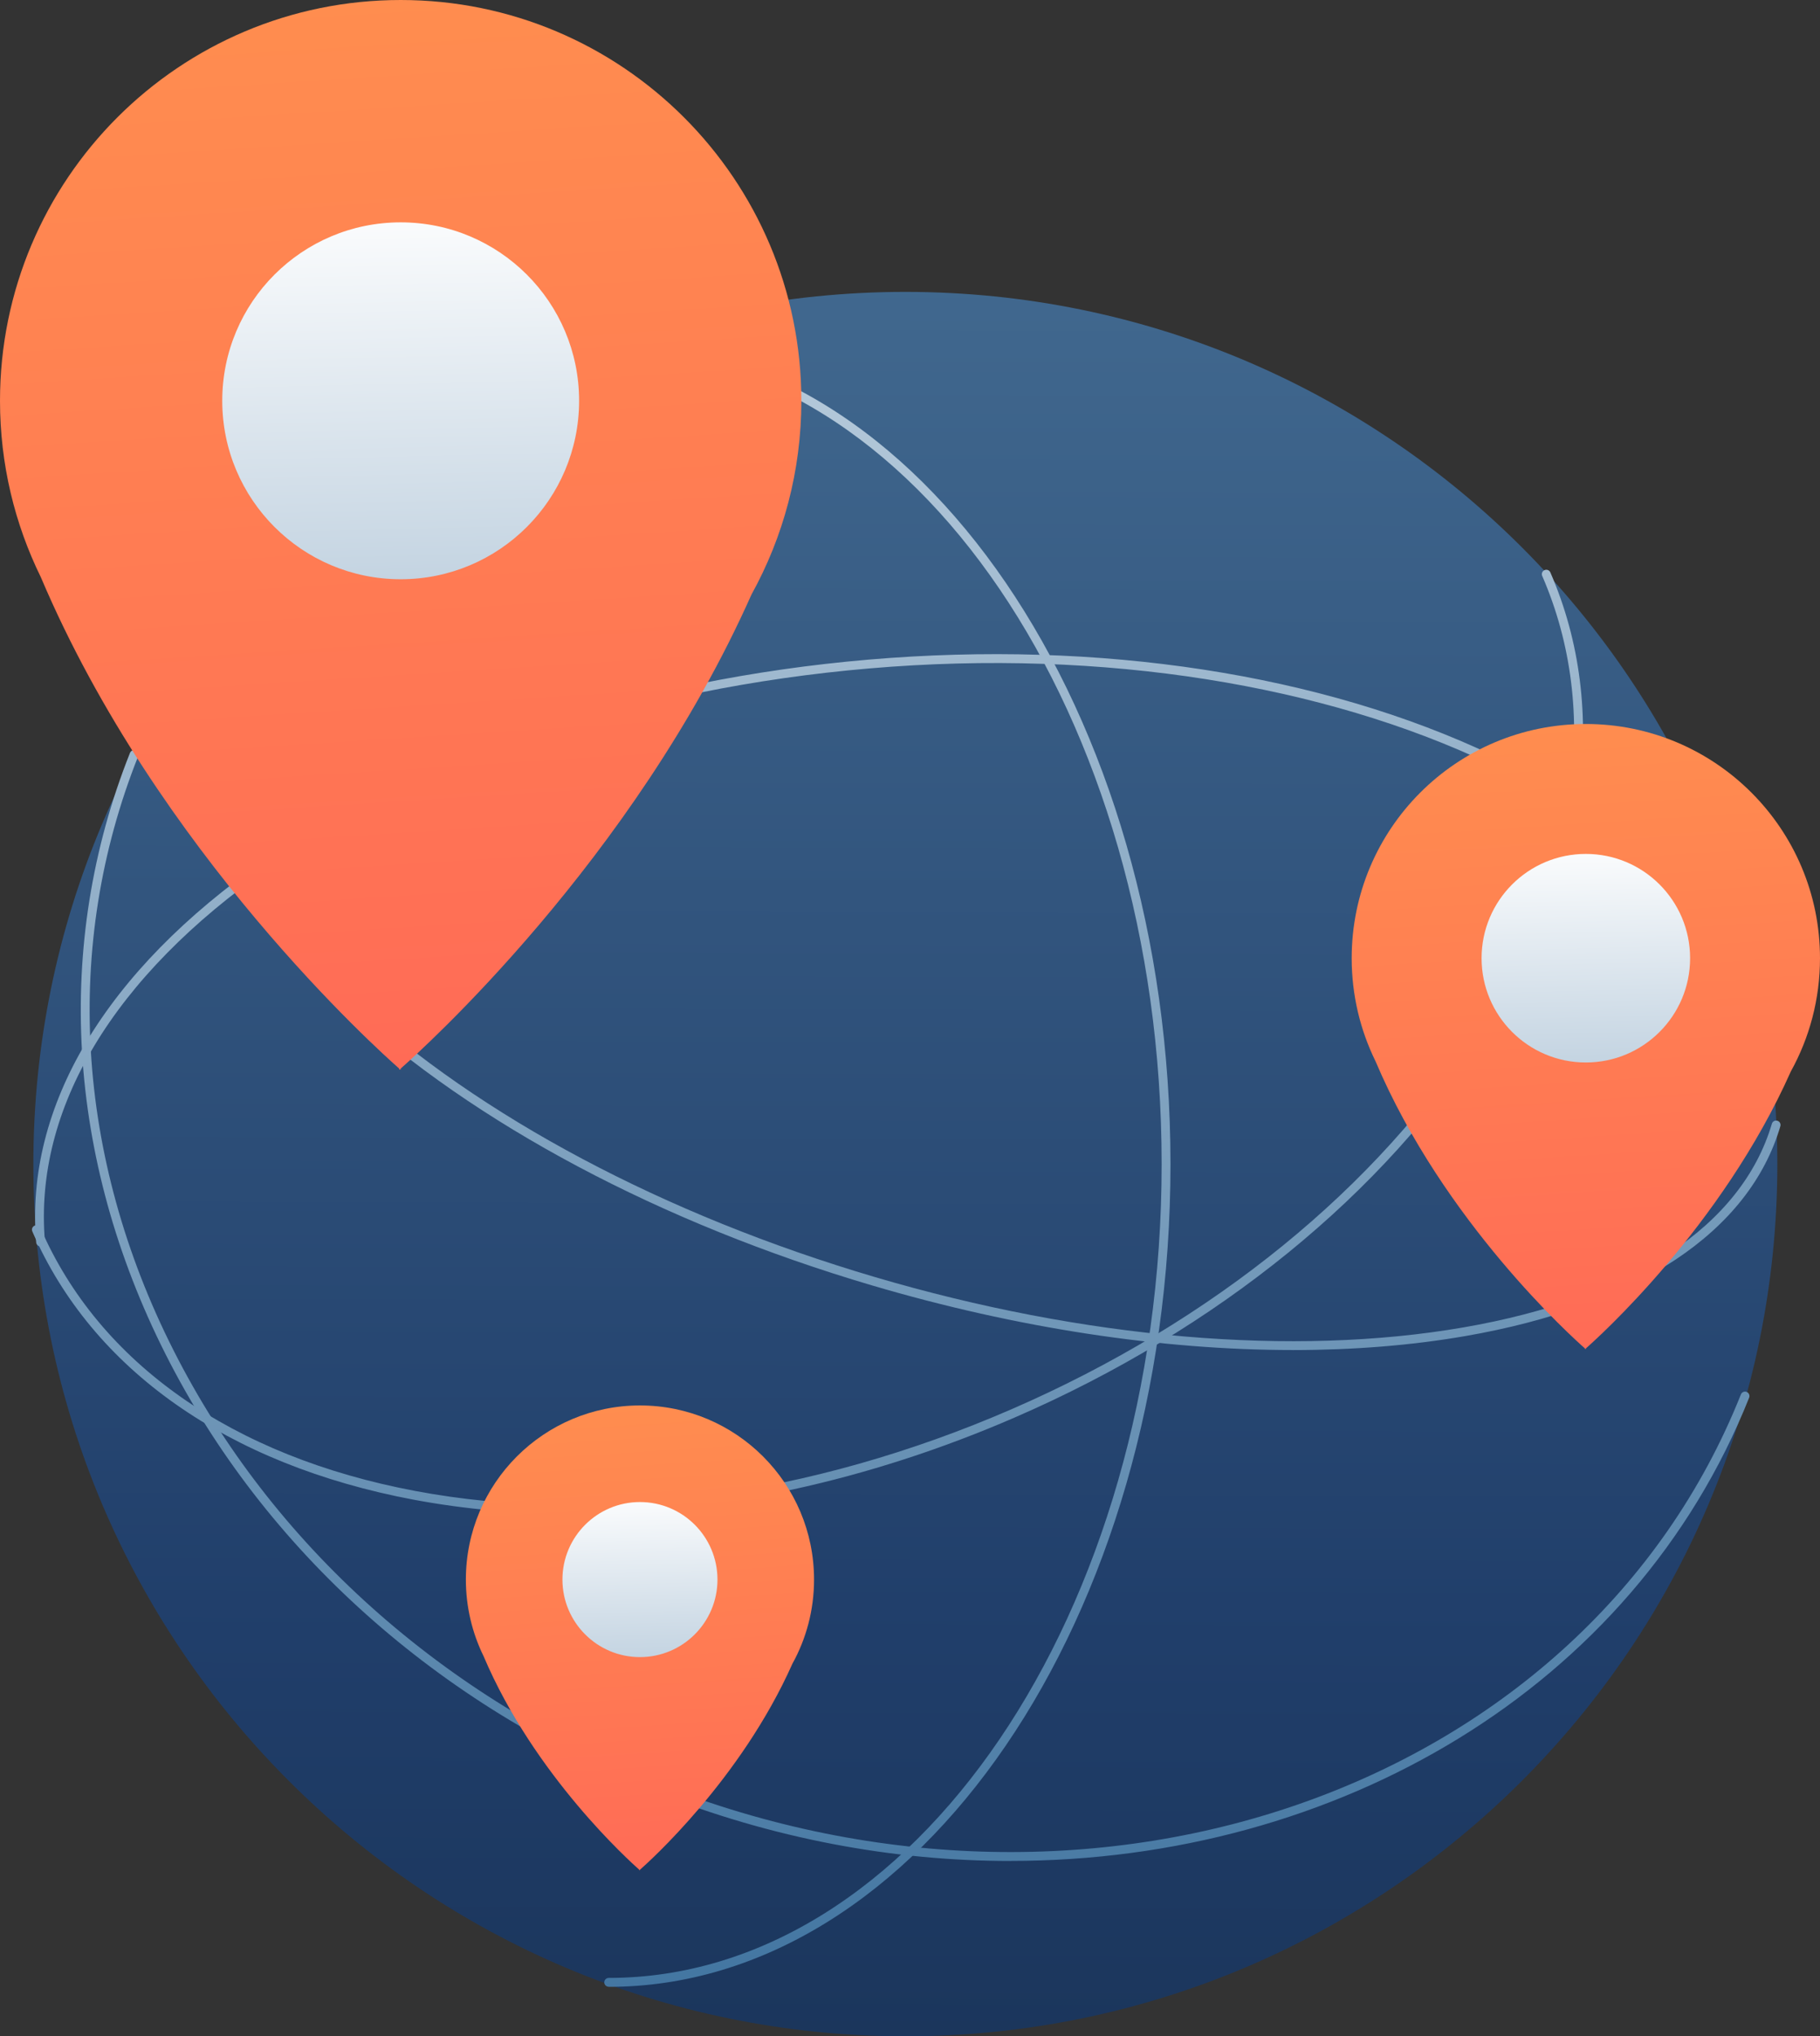 <svg width="894" height="1000" viewBox="0 0 894 1000" fill="none" xmlns="http://www.w3.org/2000/svg">
<rect x="0" y="0" width="894" height="1000" fill="#333333" stroke="none"/>
<g clip-path="url(#clip0_7066_155)">
<path d="M873.04 571.66C873.04 808.217 681.261 999.996 444.704 999.996C208.147 999.996 16.388 808.217 16.388 571.66C16.388 335.103 208.147 143.344 444.704 143.344C681.261 143.344 873.04 335.123 873.04 571.68V571.66Z" fill="url(#paint0_linear_7066_155)"/>
<path d="M299.001 975.672C297.803 975.672 296.828 974.697 296.828 973.499C296.828 972.301 297.803 971.326 299.001 971.326C448.765 971.326 570.608 792.035 570.608 571.684C570.608 351.332 448.765 172.041 299.001 172.041C297.803 172.041 296.828 171.066 296.828 169.868C296.828 168.67 297.803 167.695 299.001 167.695C451.162 167.695 574.953 348.936 574.953 571.704C574.953 794.472 451.162 975.713 299.001 975.713V975.672Z" fill="url(#paint1_linear_7066_155)"/>
<path d="M281.07 743.502C254.325 743.502 228.231 741.167 203.172 736.476C111.81 719.296 45.305 672.529 15.88 604.744C15.393 603.647 15.9 602.368 17.017 601.881C18.114 601.414 19.393 601.901 19.881 603.018C48.696 669.422 114.085 715.295 203.984 732.191C294.188 749.147 398.201 734.892 496.852 692.064C595.504 649.237 676.955 582.995 726.18 505.524C775.241 428.316 786.37 349.22 757.554 282.837C757.067 281.74 757.574 280.461 758.691 279.973C759.788 279.506 761.067 279.994 761.555 281.111C790.959 348.875 779.709 429.393 729.855 507.859C680.164 586.061 598.042 652.892 498.599 696.044C426.529 727.338 351.555 743.482 281.09 743.482L281.07 743.502Z" fill="url(#paint2_linear_7066_155)"/>
<path d="M19.942 612.111C18.825 612.111 17.87 611.259 17.769 610.121C12.062 543.352 51.925 476.684 130.006 422.444C207.436 368.65 312.789 333.661 426.631 323.934C540.188 314.227 649.176 330.96 733.531 371.067C818.272 411.356 868.106 470.409 873.832 537.361C873.934 538.559 873.04 539.615 871.842 539.717C870.644 539.818 869.588 538.925 869.487 537.727C857.912 402.36 659.39 308.379 426.976 328.26C313.886 337.926 209.284 372.63 132.463 425.997C55.723 479.324 16.51 544.57 22.074 609.736C22.175 610.934 21.282 611.99 20.084 612.091C20.023 612.091 19.962 612.091 19.901 612.091L19.942 612.111Z" fill="url(#paint3_linear_7066_155)"/>
<path d="M496.304 913.897C438.754 913.897 379.315 902.992 321.42 879.923C215.255 837.644 129.985 761.35 81.33 665.034C32.633 568.636 26.419 463.771 63.845 369.749C64.292 368.632 65.551 368.084 66.668 368.531C67.785 368.977 68.333 370.236 67.886 371.353C30.928 464.217 37.06 567.804 85.208 663.064C133.397 758.406 217.854 833.988 323.044 875.861C540.086 962.268 778.775 876.552 855.15 684.772C855.597 683.655 856.856 683.107 857.972 683.554C859.089 684.001 859.638 685.26 859.191 686.376C802.352 829.155 656.689 913.876 496.345 913.876L496.304 913.897Z" fill="url(#paint4_linear_7066_155)"/>
<path d="M635.143 662.984C570.445 662.984 499.452 652.221 428.336 631.244C324.608 600.641 232.942 551.904 170.214 494.029C107.099 435.788 80.761 375.172 96.052 323.328C96.397 322.171 97.596 321.521 98.753 321.866C99.91 322.211 100.56 323.409 100.215 324.567C85.411 374.725 111.323 433.778 173.158 490.841C235.399 548.269 326.456 596.641 429.555 627.081C532.654 657.501 635.387 666.314 718.829 651.876C801.742 637.539 855.556 602.002 870.36 551.843C870.705 550.686 871.903 550.036 873.06 550.381C874.218 550.726 874.868 551.924 874.523 553.082C859.231 604.926 804.199 641.539 719.56 656.161C693.12 660.73 664.771 662.984 635.103 663.004L635.143 662.984Z" fill="url(#paint5_linear_7066_155)"/>
<path d="M194.399 331.917C260.659 331.917 314.373 278.203 314.373 211.943C314.373 145.683 260.659 91.969 194.399 91.969C128.139 91.969 74.425 145.683 74.425 211.943C74.425 278.203 128.139 331.917 194.399 331.917Z" fill="url(#paint6_linear_7066_155)"/>
<path d="M393.632 196.816C393.632 88.133 305.519 0 196.816 0C88.112 0 0 88.133 0 196.816C0 227.906 7.229 257.311 20.063 283.466C77.37 418.548 186.175 516.043 196.085 524.754V525.384C196.085 525.384 196.207 525.282 196.45 525.059C196.694 525.262 196.816 525.384 196.816 525.384V524.754C206.523 516.225 310.962 422.61 369.141 291.954C384.737 263.748 393.632 231.338 393.632 196.816ZM196.816 109.191C245.228 109.191 284.461 148.424 284.461 196.816C284.461 245.208 245.228 284.461 196.816 284.461C148.404 284.461 109.171 245.228 109.171 196.816C109.171 148.404 148.404 109.191 196.816 109.191Z" fill="url(#paint7_linear_7066_155)"/>
<path d="M777.577 549.512C816.292 549.512 847.677 518.128 847.677 479.412C847.677 440.697 816.292 409.312 777.577 409.312C738.862 409.312 707.477 440.697 707.477 479.412C707.477 518.128 738.862 549.512 777.577 549.512Z" fill="url(#paint8_linear_7066_155)"/>
<path d="M893.997 470.558C893.997 407.038 842.499 355.539 778.978 355.539C715.458 355.539 663.959 407.038 663.959 470.558C663.959 488.733 668.183 505.913 675.676 521.184C709.162 600.117 772.744 657.099 778.531 662.196V662.561C778.531 662.561 778.613 662.5 778.755 662.378C778.897 662.5 778.978 662.561 778.978 662.561V662.196C784.644 657.22 845.687 602.513 879.681 526.159C888.799 509.69 893.997 490.723 893.997 470.558ZM778.978 419.344C807.266 419.344 830.192 442.27 830.192 470.558C830.192 498.846 807.266 521.773 778.978 521.773C750.69 521.773 727.764 498.846 727.764 470.558C727.764 442.27 750.69 419.344 778.978 419.344Z" fill="url(#paint9_linear_7066_155)"/>
<path d="M313.297 834.413C342.086 834.413 365.425 811.074 365.425 782.284C365.425 753.495 342.086 730.156 313.297 730.156C284.507 730.156 261.168 753.495 261.168 782.284C261.168 811.074 284.507 834.413 313.297 834.413Z" fill="url(#paint10_linear_7066_155)"/>
<path d="M399.866 775.708C399.866 728.494 361.587 690.195 314.353 690.195C267.119 690.195 228.84 728.494 228.84 775.708C228.84 789.212 231.987 802.006 237.552 813.358C262.448 872.045 309.723 914.405 314.028 918.203V918.487C314.028 918.487 314.089 918.446 314.19 918.345C314.292 918.426 314.353 918.487 314.353 918.487V918.203C318.577 914.507 363.963 873.832 389.225 817.053C396.007 804.808 399.866 790.715 399.866 775.729V775.708ZM314.353 737.633C335.391 737.633 352.429 754.69 352.429 775.708C352.429 796.726 335.371 813.784 314.353 813.784C293.335 813.784 276.277 796.726 276.277 775.708C276.277 754.69 293.335 737.633 314.353 737.633Z" fill="url(#paint11_linear_7066_155)"/>
</g>
<defs>
<linearGradient id="paint0_linear_7066_155" x1="441.881" y1="1663.49" x2="446.328" y2="-52.376" gradientUnits="userSpaceOnUse">
<stop stop-color="#0A1A2C"/>
<stop offset="0.5" stop-color="#203E6A"/>
<stop offset="1" stop-color="#4A7499"/>
</linearGradient>
<linearGradient id="paint1_linear_7066_155" x1="453.842" y1="1045.49" x2="366.116" y2="-334.701" gradientUnits="userSpaceOnUse">
<stop stop-color="#386E9C"/>
<stop offset="1" stop-color="white"/>
</linearGradient>
<linearGradient id="paint2_linear_7066_155" x1="432.763" y1="1046.83" x2="345.037" y2="-333.36" gradientUnits="userSpaceOnUse">
<stop stop-color="#386E9C"/>
<stop offset="1" stop-color="white"/>
</linearGradient>
<linearGradient id="paint3_linear_7066_155" x1="475.692" y1="1044.08" x2="387.966" y2="-336.085" gradientUnits="userSpaceOnUse">
<stop stop-color="#386E9C"/>
<stop offset="1" stop-color="white"/>
</linearGradient>
<linearGradient id="paint4_linear_7066_155" x1="477.946" y1="1043.94" x2="390.22" y2="-336.225" gradientUnits="userSpaceOnUse">
<stop stop-color="#386E9C"/>
<stop offset="1" stop-color="white"/>
</linearGradient>
<linearGradient id="paint5_linear_7066_155" x1="520.51" y1="1041.24" x2="432.784" y2="-338.925" gradientUnits="userSpaceOnUse">
<stop stop-color="#386E9C"/>
<stop offset="1" stop-color="white"/>
</linearGradient>
<linearGradient id="paint6_linear_7066_155" x1="206.157" y1="738.362" x2="191.719" y2="92.822" gradientUnits="userSpaceOnUse">
<stop stop-color="#386E9C"/>
<stop offset="1" stop-color="white"/>
</linearGradient>
<linearGradient id="paint7_linear_7066_155" x1="281.374" y1="1527.39" x2="150.881" y2="-525.871" gradientUnits="userSpaceOnUse">
<stop stop-color="#FF2A64"/>
<stop offset="1" stop-color="#FFAF48"/>
</linearGradient>
<linearGradient id="paint8_linear_7066_155" x1="784.461" y1="787.024" x2="776.013" y2="409.78" gradientUnits="userSpaceOnUse">
<stop stop-color="#386E9C"/>
<stop offset="1" stop-color="white"/>
</linearGradient>
<linearGradient id="paint9_linear_7066_155" x1="828.405" y1="1248.11" x2="752.152" y2="48.233" gradientUnits="userSpaceOnUse">
<stop stop-color="#FF2A64"/>
<stop offset="1" stop-color="#FFAF48"/>
</linearGradient>
<linearGradient id="paint10_linear_7066_155" x1="318.414" y1="1011" x2="312.139" y2="730.522" gradientUnits="userSpaceOnUse">
<stop stop-color="#386E9C"/>
<stop offset="1" stop-color="white"/>
</linearGradient>
<linearGradient id="paint11_linear_7066_155" x1="351.109" y1="1353.85" x2="294.391" y2="461.721" gradientUnits="userSpaceOnUse">
<stop stop-color="#FF2A64"/>
<stop offset="1" stop-color="#FFAF48"/>
</linearGradient>
<clipPath id="clip0_7066_155">
<rect width="893.997" height="1000" fill="white"/>
</clipPath>
</defs>
</svg>
